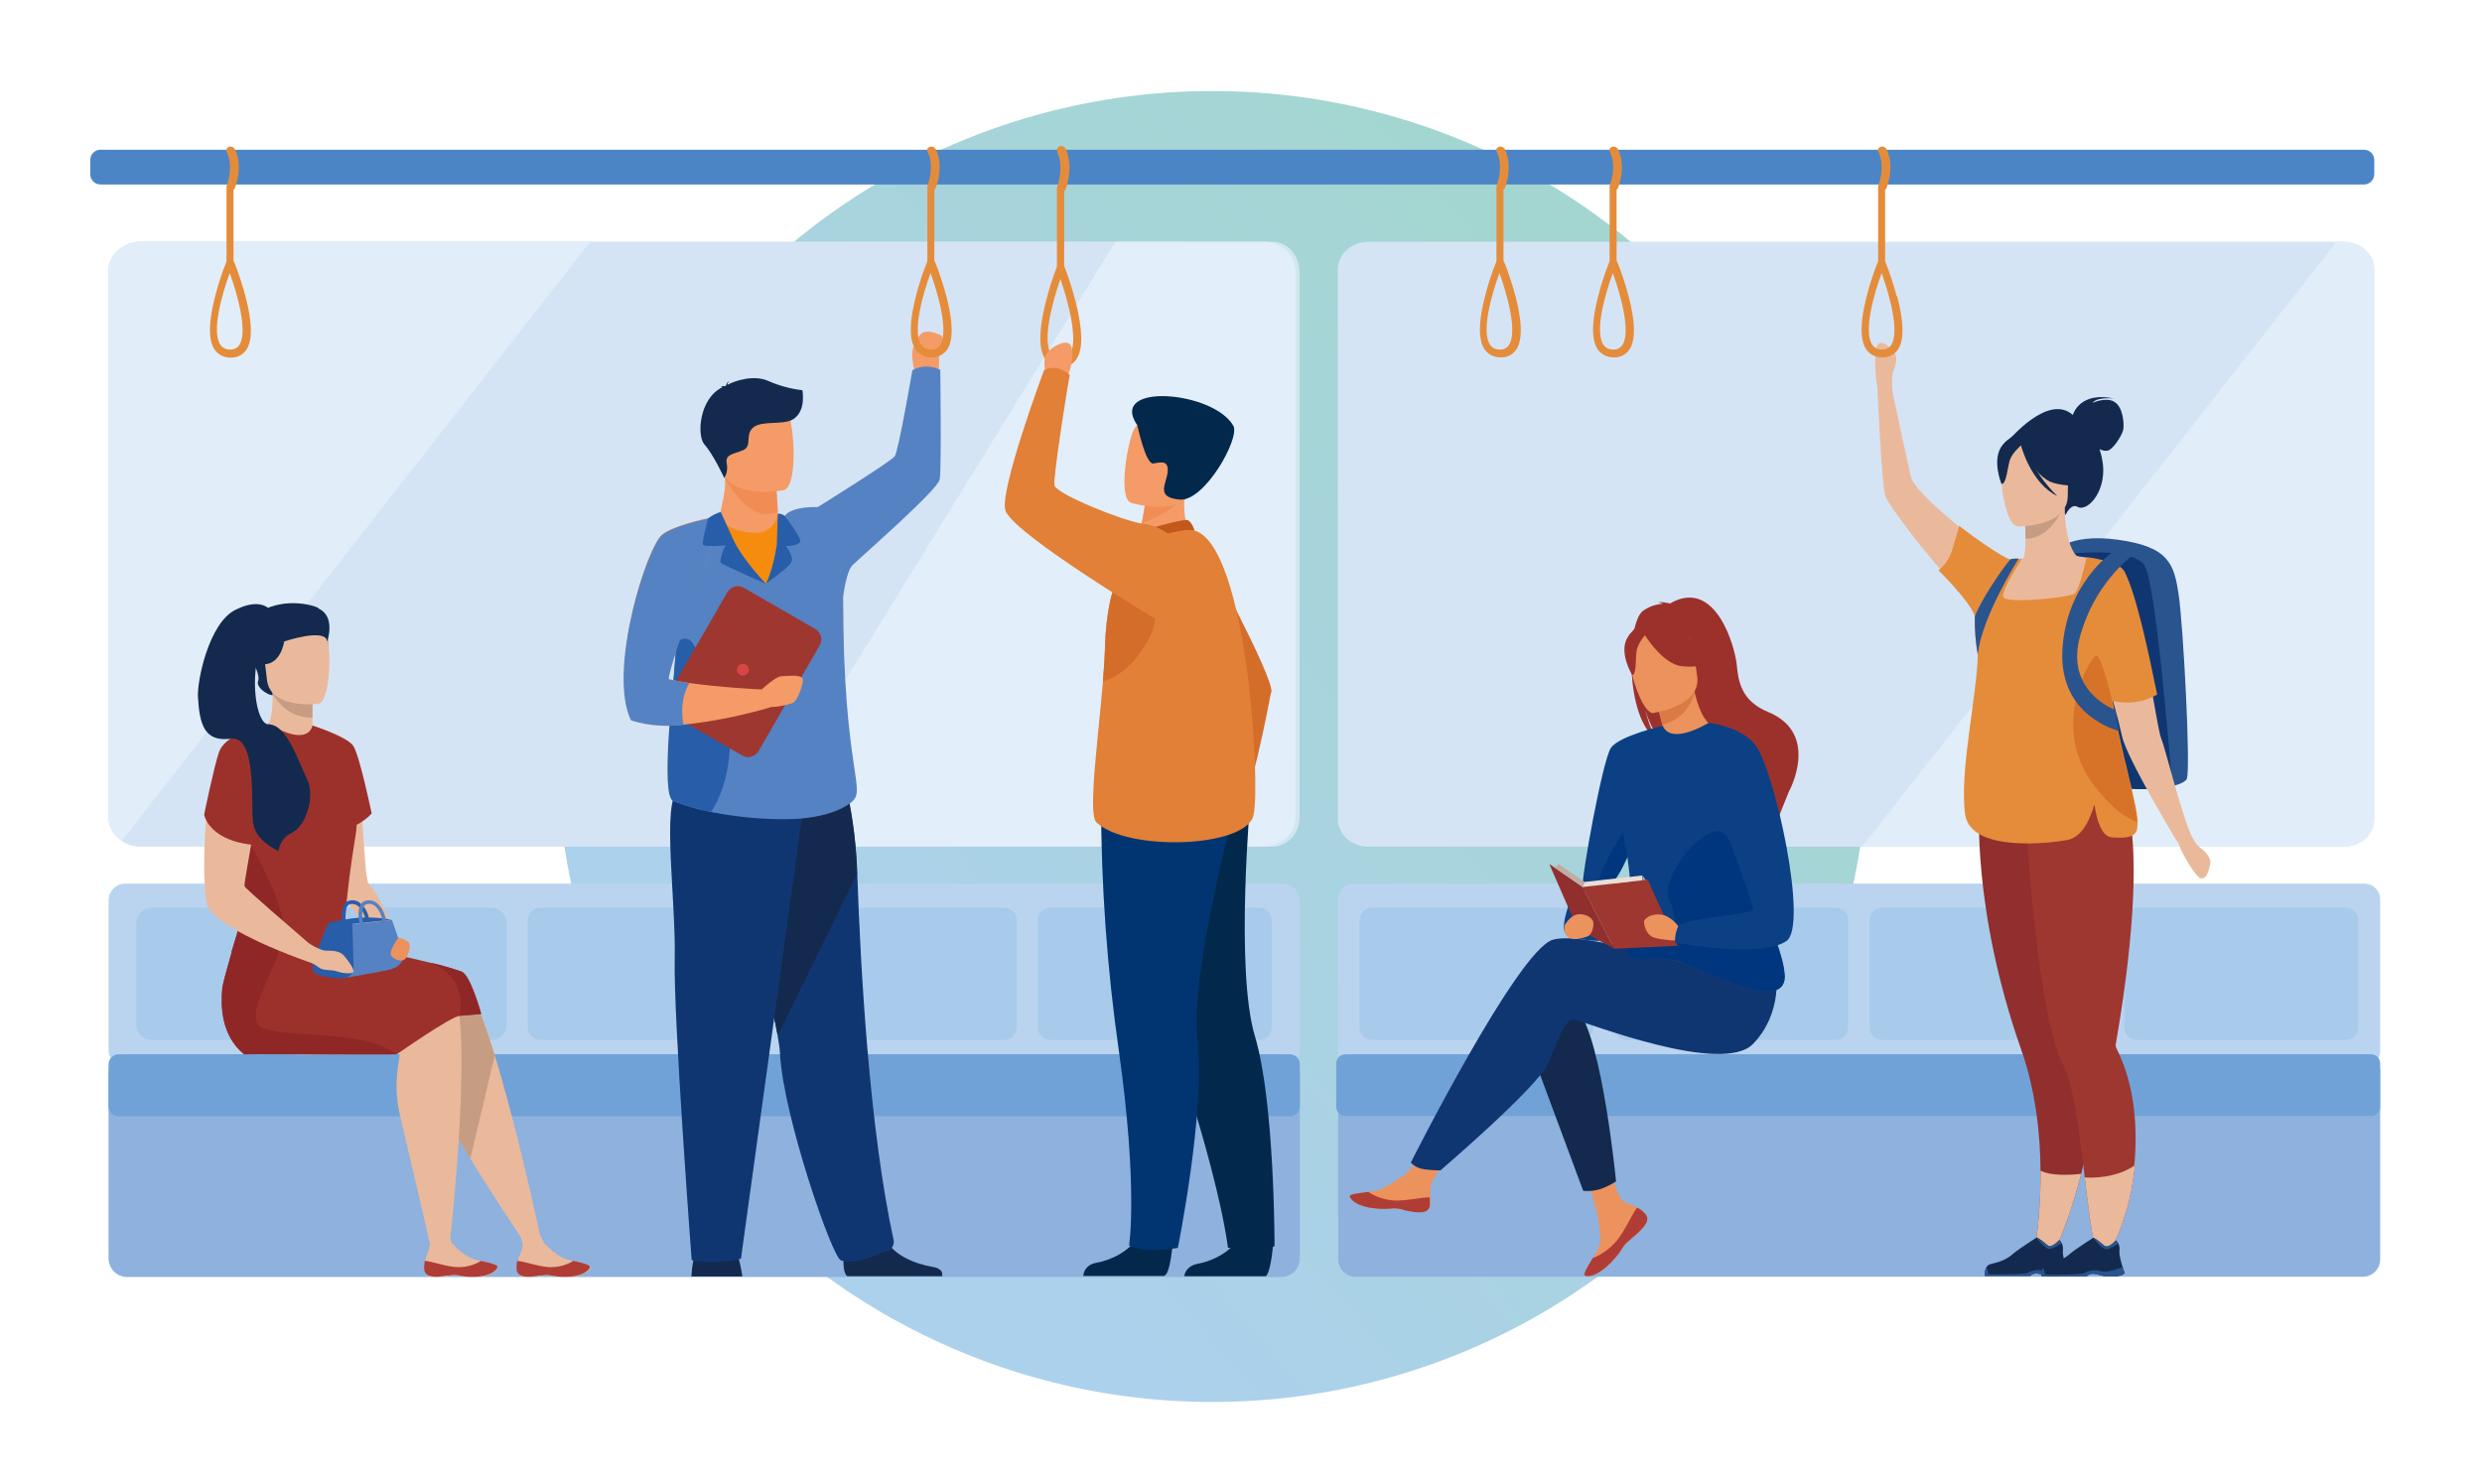 <?xml version="1.0" encoding="UTF-8"?><svg id="_レイヤー_2" xmlns="http://www.w3.org/2000/svg" xmlns:xlink="http://www.w3.org/1999/xlink" viewBox="0 0 92.15 55.1"><defs><style>.cls-1{fill:#912e2e;}.cls-2{fill:#9e3730;}.cls-3{fill:#eaded6;}.cls-4{clip-path:url(#clippath-4);}.cls-5{fill:#00367e;}.cls-6{fill:#275da9;}.cls-7{opacity:.6;}.cls-8{fill:#02284c;}.cls-9{fill:#c44e0e;}.cls-10{fill:#af3d35;}.cls-11{fill:#f49b67;}.cls-12{opacity:.4;}.cls-13{fill:#5582c2;}.cls-14{fill:#c69c83;}.cls-15{fill:none;}.cls-16{fill:#0c4084;}.cls-17{fill:#f18c55;}.cls-18{fill:#c0ada2;}.cls-19{fill:#c3581c;}.cls-20{clip-path:url(#clippath-1);}.cls-21{fill:#e18036;}.cls-22{fill:#4c85c5;}.cls-23{fill:#bad4ef;}.cls-24{fill:#1a263f;}.cls-25{fill:#ec925d;}.cls-26{clip-path:url(#clippath-5);}.cls-27{fill:#eab99c;}.cls-28{fill:#d56d2a;}.cls-29{fill:#132a4e;}.cls-30{clip-path:url(#clippath-3);}.cls-31{fill:#003571;}.cls-32{fill:#da7a44;}.cls-33{fill:#a8cbec;}.cls-34{fill:#f58c0e;}.cls-35{fill:#d74644;}.cls-36{fill:#e1eefa;}.cls-37{fill:#8f2727;}.cls-38{fill:#70a2d7;}.cls-39{fill:#2a548d;}.cls-40{fill:#9c312c;}.cls-41{fill:url(#_名称未設定グラデーション_7);}.cls-42{fill:#ebf5fc;}.cls-43{clip-path:url(#clippath-2);}.cls-44{fill:#d5e4f5;}.cls-45{fill:#8eb1de;}.cls-46{fill:#e58c3b;}.cls-47{clip-path:url(#clippath);}.cls-48{fill:#103672;}</style><clipPath id="clippath"><rect class="cls-15" width="92.15" height="55.1"/></clipPath><linearGradient id="_名称未設定グラデーション_7" x1="-1031.27" y1="735.11" x2="-1031.34" y2="735.05" gradientTransform="translate(446601.01 318316.64) scale(433 -433)" gradientUnits="userSpaceOnUse"><stop offset="0" stop-color="#a4d6d1"/><stop offset="1" stop-color="#acd1ec"/></linearGradient><clipPath id="clippath-1"><rect class="cls-15" x="1" y="2.48" width="89.71" height="47.89"/></clipPath><clipPath id="clippath-2"><rect class="cls-15" x="3.34" y="5.43" width="85.03" height="41.99"/></clipPath><clipPath id="clippath-3"><rect class="cls-15" x="3.34" y="5.43" width="85.03" height="41.99"/></clipPath><clipPath id="clippath-4"><rect class="cls-15" x="27.58" y="8.98" width="20.67" height="22.47"/></clipPath><clipPath id="clippath-5"><rect class="cls-15" x="76.98" y="24.35" width="2.39" height="6.18"/></clipPath></defs><g id="_レイヤー_1-2"><g class="cls-47"><circle id="_楕円形_20" class="cls-41" cx="45.01" cy="27.72" r="24.34"/><g class="cls-20"><g id="_マスクグループ_58"><g id="_グループ_844"><g class="cls-43"><g id="_グループ_843"><g id="_グループ_842"><g class="cls-30"><g id="_グループ_841"><path id="_パス_1140" class="cls-22" d="M87.77,5.56H3.73c-.21,0-.38.17-.38.38v.53c0,.21.17.38.38.38h84.04c.21,0,.38-.17.38-.38v-.53c0-.21-.17-.38-.38-.38"/><path id="_パス_1141" class="cls-44" d="M48.1,10.06v20.29c0,.6-.55,1.09-1.22,1.09H5.24c-.26,0-.51-.07-.73-.22-.3-.19-.48-.52-.49-.87V10.06c0-.6.55-1.09,1.22-1.09h41.64c.67,0,1.22.49,1.22,1.09"/><path id="_パス_1142" class="cls-23" d="M47.62,32.81H4.66c-.35,0-.63.28-.63.63v5.55c0,.35.28.63.63.63h42.96c.35,0,.63-.28.63-.63v-5.55c0-.35-.28-.63-.63-.63"/><path id="_パス_1143" class="cls-45" d="M47.56,39.15H4.73c-.39,0-.7.31-.7.7v6.87c0,.39.31.7.7.7h42.83c.39,0,.7-.31.7-.7v-6.87c0-.39-.31-.7-.7-.7"/><path id="_パス_1144" class="cls-38" d="M47.89,39.15H4.4c-.2,0-.37.17-.37.37v1.56c0,.2.17.37.37.37h43.49c.2,0,.37-.17.37-.37v-1.56c0-.2-.16-.37-.37-.37"/><path id="_パス_1145" class="cls-23" d="M87.78,32.81h-37.51c-.33,0-.59.27-.59.59v5.63c0,.33.27.59.59.59h37.51c.33,0,.59-.27.59-.59v-5.63c0-.33-.27-.59-.59-.59"/><path id="_パス_1146" class="cls-45" d="M87.72,39.15h-37.39c-.36,0-.65.29-.65.65v6.96c0,.36.29.65.65.65h37.39c.36,0,.65-.29.65-.65v-6.96c0-.36-.29-.65-.65-.65"/><path id="_パス_1147" class="cls-44" d="M88.15,10v20.42c0,.56-.51,1.02-1.13,1.02h-36.22c-.62,0-1.13-.46-1.13-1.02V10c0-.56.51-1.02,1.13-1.02h36.22c.62,0,1.13.46,1.13,1.02"/><path id="_パス_1148" class="cls-38" d="M88.03,39.15h-38.08c-.19,0-.34.15-.34.34v1.61c0,.19.15.34.34.34h38.08c.19,0,.34-.15.34-.34v-1.61c0-.19-.15-.34-.34-.34"/><g id="_グループ_837" class="cls-7"><g id="_グループ_836"><g class="cls-4"><g id="_グループ_835"><path id="_パス_1149" class="cls-42" d="M48.25,10.06v20.29c0,.6-.46,1.09-1.02,1.09h-19.66l13.85-22.47h5.8c.56,0,1.02.49,1.02,1.09"/></g></g></g></g><path id="_パス_1150" class="cls-36" d="M88.15,10v20.42c0,.56-.51,1.02-1.13,1.02h-17.88l17.62-22.47h.26c.62,0,1.13.46,1.13,1.02"/><path id="_パス_1151" class="cls-33" d="M87.08,33.7h-7.74c-.26,0-.46.21-.47.47v3.98c0,.26.21.47.47.47h7.75c.26,0,.46-.21.47-.47v-3.98c0-.26-.21-.46-.47-.47"/><path id="_パス_1152" class="cls-33" d="M77.62,33.7h-7.74c-.26,0-.46.21-.47.47v3.98c0,.26.21.47.47.47h7.75c.26,0,.46-.21.47-.47v-3.98c0-.26-.21-.46-.47-.47"/><path id="_パス_1153" class="cls-33" d="M68.15,33.7h-7.75c-.26,0-.46.21-.47.47v3.98c0,.26.21.46.47.47h7.75c.26,0,.46-.21.47-.47v-3.98c0-.26-.21-.46-.47-.47"/><path id="_パス_1154" class="cls-33" d="M58.69,33.7h-7.75c-.26,0-.46.21-.47.47v3.98c0,.26.21.46.47.47h7.75c.26,0,.46-.21.47-.47v-3.98c0-.26-.21-.46-.47-.47"/><path id="_パス_1155" class="cls-33" d="M46.74,33.7h-7.74c-.26,0-.46.21-.47.47v3.98c0,.26.21.47.47.47h7.75c.26,0,.46-.21.47-.47v-3.98c0-.26-.21-.46-.47-.47"/><path id="_パス_1156" class="cls-33" d="M37.28,33.7h-7.75c-.26,0-.46.21-.47.47v3.98c0,.26.21.46.47.47h7.75c.26,0,.46-.21.47-.47v-3.98c0-.26-.21-.46-.47-.47"/><path id="_パス_1157" class="cls-33" d="M27.81,33.7h-7.75c-.26,0-.46.21-.47.47v3.98c0,.26.21.46.47.47h7.75c.26,0,.46-.21.47-.47v-3.98c0-.26-.21-.46-.47-.47"/><path id="_パス_1158" class="cls-33" d="M18.23,33.7H5.65c-.32,0-.59.26-.59.59v3.74c0,.32.26.59.59.59h12.58c.32,0,.59-.26.59-.59v-3.74c0-.32-.26-.59-.59-.59"/><path id="_パス_1159" class="cls-36" d="M21.91,8.98L4.52,31.22c-.3-.19-.48-.52-.49-.87V10.06c0-.6.55-1.09,1.22-1.09h16.66Z"/><path id="_パス_1160" class="cls-11" d="M34.18,14.02h-.17s-.27-.93-.07-1.17c.2-.25.7-.47.81-.26s.15.96.08,1.27-.64.17-.64.17"/><path id="_パス_1161" class="cls-11" d="M28.21,19.82c-.85.1-1.49-.27-1.46-.8.08-.41.16-.69.17-1.03,0-.14,0-.27-.03-.41l1.9-.03v.19s.09,1.29.09,1.29l.03.41s.16.29-.69.39"/><path id="_パス_1162" class="cls-17" d="M28.87,19.02c-.14.05-.29.07-.43.07-.75,0-1.5-1.21-1.52-1.36l1.64-.03.24.04.08,1.29Z"/><path id="_パス_1163" class="cls-11" d="M29.1,18.2s-2.1.42-2.34-.89-.68-2.14.65-2.46,1.68.13,1.87.54.36,2.66-.18,2.81"/><path id="_パス_1164" class="cls-29" d="M27.56,47.39s-.08-.63-.26-.99-1.34-.13-1.34-.13c0,0-.24.2-.29,1.13h1.89Z"/><path id="_パス_1165" class="cls-29" d="M31.46,47.39c-.27-.17-.08-1.33-.08-1.33,0,0,1.26-1.01,1.44-.24s1.2,1.12,1.79,1.22c.4.07.38.24.37.35h-3.51Z"/><path id="_パス_1166" class="cls-48" d="M28.87,38.46c.04.23.08.45.09.68.12,2.29,1.93,7.54,2.26,7.66.5.19,1.29-.21,1.71-.34.17-.05.28-.23.25-.4-.9-4.13-1.23-10.07-1.35-13.59-.03-1.01-.15-2.01-.36-3,0,0-4.42-1.18-4.45.31-.02,1.32,1.46,6.5,1.86,8.68"/><path id="_パス_1167" class="cls-29" d="M28.87,38.46l2.95-6c-.03-1.01-.15-2.01-.36-3,0,0-4.42-1.18-4.45.31-.02,1.32,1.46,6.5,1.86,8.68"/><path id="_パス_1168" class="cls-48" d="M29.85,29.79l-2.34,16.95s-1.03.25-1.83.05c0,0-.68-9.01-.63-11.19s-.49-5.83.13-6.23,4.67.43,4.67.43"/><path id="_パス_1169" class="cls-34" d="M24.85,29.36c0,.19.14.36.34.36,0,0,0,0,0,0l3.68.06,2.71.04c.13,0-.27-1.01-.28-7.62,0-1.48-2.29-3.06-2.33-3.06l-.1-.05c-.05.38-.36.68-.75.69-.61.04-1.36-.26-1.36-.62-.07.07-.13.15-.19.24-.31.45-.92,1.53-1.31,3.42-.31,1.49-.19,3.49-.41,6.06-.02.19,0,.35,0,.48"/><path id="_パス_1170" class="cls-13" d="M33.87,13.77s-.51,2.97-.65,3.17-2.86,1.89-2.86,1.89c-1.08-.02-1.23.34-1.23.34l.1.14c-.08-.06-.16-.12-.25-.17h0s.06,1.96-.54,2.54c0,0-.83-.64-1.92-2.48-.31.45-.87,1.73-1.26,3.62-.08.41-.14.83-.17,1.25-.1,1.3-.3,5.67-.11,5.67.45.18.93.32,1.41.41.9.18,1.81.27,2.72.27,1.79.01,2.47-.61,2.47-.61.65-.47-.27-1.01-.28-7.62,0,0,.11-.95.34-1.19s3.18-2.8,3.25-3.2.02-4.07.02-4.07c-.62-.28-1.05.03-1.05.03"/><path id="_パス_1171" class="cls-6" d="M24.99,29.74c.45.18.93.32,1.41.41.29-.44.65-1.23.7-2.48.06-1.43-.82-2.96-1.4-3.81-.1-.15-.3-.19-.45-.09-.08.05-.13.13-.14.23v.07c-.11,1.3-.6,5.47-.12,5.67"/><path id="_パス_1172" class="cls-2" d="M24.91,26.53l2.64,1.52c.22.13.49.05.62-.17l2.26-3.91c.13-.22.05-.49-.17-.62l-2.64-1.52c-.22-.13-.49-.05-.62.17,0,0,0,0,0,0l-2.26,3.91c-.13.22-.05.49.17.62,0,0,0,0,0,0"/><path id="_パス_1173" class="cls-11" d="M29.79,25.2c-.06-.17-.58-.09-.78-.09s-.72.48-.73.49c-.15,0-1.61-.08-2.69-.24-.25-.03-.5-.08-.75-.14-.25-.07.99-3.19,1.61-5.03.15-.44.26-.8.31-1.04,0,0-.11.02-.28.05-.48.1-1.47.32-1.89.64-.57.43-2,4.94-1.13,6.8,0,0,.72.4,1.92.27,1.11-.12,2.2-.34,3.27-.66.03,0,.06,0,.09,0,.24-.02.47-.07.7-.15.17-.07.42-.76.36-.92"/><path id="_パス_1174" class="cls-13" d="M23.41,26.74s.77.31,1.97.18c-.07-.33-.13-.96.21-1.55-.28-.04-.51-.11-.75-.14-.13-.02.99-3.19,1.61-5.03.05-.59.08-.99.08-.99h-.04c-.48.1-1.47.33-1.89.64-.57.43-2.05,5.03-1.18,6.89"/><path id="_パス_1175" class="cls-6" d="M28.44,21.68s-1.67-.73-1.69-.79.08-.5.2-.64c0,0-.8.07-.85-.02s.19-.98.19-.98c.14-.11.3-.19.47-.24,0,0,.37.83.5,1.1.35.71,1.19,1.58,1.19,1.58"/><path id="_パス_1176" class="cls-6" d="M28.84,20.22s-.11.86-.4,1.45c0,0,.87-.61.95-.81s-.21-.58-.21-.58c0,0,.52-.01.53-.19s-.58-.94-.58-.94c-.07-.05-.16-.08-.25-.08l-.04,1.14Z"/><path id="_パス_1177" class="cls-29" d="M29.79,14.49c-.44-.05-.87-.17-1.28-.35-.56-.24-1.27.02-1.5.15,0-.05.03-.1.06-.14-.06.04-.1.1-.12.17-.01,0-.02.01-.01.02-.06-.01-.13,0-.19.01,0,0,.05,0,.07.03,0,0,0,0,0,0-.87.42-.95,1.8-.67,2.12.34.38.74,1.25.74,1.25.1-.16.13-.36.09-.54-.06-.34.23-.34.6-.49s.06-.58.39-.85,1.13-.07,1.49-.31c.48-.32.33-1.04.33-1.09"/><path id="_パス_1178" class="cls-35" d="M27.36,24.87c0-.12.1-.22.22-.22s.22.1.22.22c0,.12-.1.22-.22.22-.12,0-.22-.1-.22-.22"/><path id="_パス_1179" class="cls-29" d="M78.5,14.92c-.31-.19-.81.04-.81.04.17-.24.81-.16.81-.16-1.26-.27-1.52.54-1.54.61-.91-.82-2.37.93-2.37.93l2.1,2.78s.19-.44.44-.3c.39.22,1.16-.66.91-1.8-.02-.12-.06-.23-.09-.34.08.04.17.06.26.06.23,0,.58-.59.62-.78s0-.84-.32-1.03"/><path id="_パス_1180" class="cls-39" d="M81.2,28.91c-.05.11-.25.21-.54.28-.65.16-1.75.18-2.55-.11-.86-.32-1.48-4.85-1.75-7.18-.09-.81-.14-1.35-.14-1.35,0,0,.49-.77,2.4-.51,1.91.26,2.1.9,2.27,2.06s.45,6.45.3,6.82"/><path id="_パス_1181" class="cls-48" d="M80.66,29.19c-.65.16-1.75.18-2.55-.11-.86-.32-1.48-4.85-1.75-7.18.23-.8.4-1.33.4-1.33,0,0,2.4-.29,2.86.43.42.65.92,6.88,1.03,8.18"/><path id="_パス_1182" class="cls-27" d="M78.92,29.47c-.66-1.47-.97-1.89-.98-2.35,0-.37.17-.76.52-1.73.08-.23.14-.46.17-.7.28-1.87-.8-3.89-1.47-4.02-.19-.05-.5-.72-.5-1.81l-.08.02-1.41.28s.03.44.03.86c0,.35-.02.68-.1.72-.1,0-.16.02-.16.02,0,0-1.18,1.64-1.28,3.16-.1,1.52.94,2.18,0,5.23-.97,3.11,5.63,1.15,5.27.33"/><path id="_パス_1183" class="cls-14" d="M75.17,19.15s.03.44.03.86c.79-.02,1.21-.74,1.38-1.14l-1.41.28Z"/><path id="_パス_1184" class="cls-29" d="M76.73,18.72s.41-.66.51-1.22c.07-.4-.13-1.88-1.62-1.67-.3.04-.59.15-.84.32-.32.22-.79.69-.27,1.98l.14.44,2.08.15Z"/><path id="_パス_1185" class="cls-27" d="M74.9,19.55s1.87.03,1.87-1.14.24-1.95-.95-2.02-1.43.38-1.52.76c-.09.39.11,2.35.6,2.39"/><path id="_パス_1186" class="cls-29" d="M74.97,16.37s.51,1.37,1.3,1.57,1.13,0,1.13,0c-.39-.34-.65-.81-.73-1.32,0,0-1.31-.9-1.7-.25"/><path id="_パス_1187" class="cls-29" d="M75.1,16.48s-.38.31-.48.6c-.09.3-.13.91-.31.89,0,0-.39-.93.05-1.46.46-.56.74-.03.74-.03"/><path id="_パス_1188" class="cls-1" d="M77.27,43.59c-.29,1.14-.68,2.25-1.18,3.31l-.62-.04c.2-1.12.3-2.25.29-3.39-.01-1.36-.18-2.97-.72-4.5-1.85-5.27-1.55-9.11-1.55-9.11l3.47.41.16.02c.01,1.59.06,3.76.09,5.45.03,1.52.06,2.66.06,2.66.67,1.44.43,3.47,0,5.19"/><path id="_パス_1189" class="cls-2" d="M79.26,43.29c0,.07-.01.13-.02.2-.23,2.02-1.08,3.3-1.08,3.3l-.28.22s-.28-1.5-.48-3.29c-.19-1.7-.45-3.49-.74-4.04-1.16-2.17-1.51-10.38-1.51-10.38l3.52-.17c.35.6.51,1.57.54,2.68.09,2.8-.57,6.45-.66,6.98h0s0,.08.02.12c.7,1.39.8,2.97.67,4.38"/><path id="_パス_1190" class="cls-29" d="M75.03,16.53s.37,1.43,1.36,1.89c0,0-.99-.88-1.08-1.83s-.28-.07-.28-.07"/><path id="_パス_1191" class="cls-24" d="M72.23,47.42h0s-.19,0-.19,0c.02,0,.03,0,.05,0h.15Z"/><path id="_パス_1192" class="cls-27" d="M81.67,31.46c-.14-.09-.28-.37-.33-.47-.44-1.08-.94-3.18-1.1-3.57-.06-.14-.18-.81-.33-1.66-.27-1.54-.66-3.69-1.05-4.54-.08-.13-.21-.22-.35-.26-.53-.22-1.43-.31-1.43-.31l.47,2.04.14.6s.42,1.48.75,2.69c.16.58.29,1.11.35,1.37.17.8,2.02,3.87,2.02,3.87h0s.06.04.12.22.59,1.18.81,1.18.27-.34.32-.55-.21-.49-.38-.6"/><path id="_パス_1193" class="cls-27" d="M73.69,20.26c-.53-.31-2.6-1.98-2.74-2.54-.11-.47-.55-2.52-.69-3.18,0,0-.05-.59.04-.77s.17-.55.01-.71-.37-.42-.56-.3-.12,1.24-.08,1.43c0,.04.02.1.03.15h0s.16,3.69.3,4.09c.13.4,2.77,3.86,3.49,4.03l.84-1.6s-.11-.27-.64-.58"/><path id="_パス_1194" class="cls-46" d="M79.36,30.53c0,.09,0,.19-.02.28-.07.24-.33.34-.95.28-.38-.04-.55-.68-.63-1.22-.23.78-.55,1.21-.96,1.31-.6.13-3.64.5-3.84-.94-.22-1.59.44-4.41.47-5.92-.08-.46-.12-.94-.11-1.41.03-1.08.34-1.69.59-1.93.07-.05.14-.09.42-.13.14-.02.34-.05.62-.09.04,0,.07,0,.11,0-.05.09-.74,1.14-.69,1.4.06.28,2.5.03,2.67-.13s.43-1.34.43-1.34c0,0,.87.09,1.29.4h0s.08.08.11.12c.45.86.9,3.03,1.22,4.58-.5.29-1.09.37-1.65.24.27,1.78.89,3.7.93,4.51"/><path id="_パス_1195" class="cls-27" d="M79.26,43.29c0,.07-.01.13-.02.2-.23,2.02-1.08,3.3-1.08,3.3l-.28.22s-.28-1.5-.48-3.29c.21.02,1.13.05,1.85-.44"/><path id="_パス_1196" class="cls-27" d="M77.27,43.59c-.29,1.14-.68,2.25-1.18,3.31l-.62-.04c.2-1.12.3-2.25.29-3.39.21.11.64.21,1.51.12"/><path id="_パス_1197" class="cls-29" d="M76.44,47.38h-.39c-.13-.02-.23-.06-.36-.08-.11-.03-.23,0-.32.08h0s-1.67,0-1.67,0c-.04-.06,0-.2.04-.3.03-.07.08-.12.16-.14.18-.05.53-.1.85-.39.18-.16.87-.6.87-.6h0s.09.02.4.29c.16.14.44-.19.44-.19.04.03.07.08.09.12.04.08.05.17.04.26-.02.15.06.43.12.62.04.12.07.2.07.2,0,0,.02.09-.32.14"/><path id="_パス_1198" class="cls-39" d="M76.53,46.17c-.13.1-.27.17-.42.21-.18.02-.51-.43-.51-.43h0s.09.02.4.29c.16.14.44-.19.44-.19.04.03.07.08.09.12"/><path id="_パス_1199" class="cls-39" d="M76.44,47.38h-.39c-.13-.02-.23-.06-.36-.08-.11-.03-.23,0-.32.08h0s-1.67,0-1.67,0c-.04-.06,0-.2.04-.3.05-.04.07.2.09.23s1.37.01,1.44-.04c.19-.11.42-.14.63-.08.28.07.7-.11.8-.15.04.12.07.2.07.2,0,0,.02.09-.32.14"/><path id="_パス_1200" class="cls-29" d="M78.54,47.39h-.39c-.13-.02-.23-.06-.36-.08-.11-.03-.23,0-.32.08h0s-1.67,0-1.67,0c-.04-.06,0-.2.04-.3.03-.07.08-.12.16-.14.18-.05.53-.1.85-.39.18-.16.87-.6.87-.6h0s.09.02.4.29c.16.14.44-.19.44-.19.04.03.07.08.09.12.04.08.05.17.04.26-.02.15.06.43.12.62.04.12.07.2.07.2,0,0,.02.09-.32.14"/><path id="_パス_1201" class="cls-39" d="M78.64,46.18c-.13.1-.27.17-.42.21-.18.02-.51-.43-.51-.43h0s.09.02.4.29c.16.14.44-.19.44-.19.04.03.07.08.09.12"/><path id="_パス_1202" class="cls-39" d="M78.54,47.39h-.39c-.13-.02-.23-.06-.36-.08-.11-.03-.23,0-.32.08h0s-1.67,0-1.67,0c-.04-.06,0-.2.04-.3.05-.04.06.2.09.23s1.37.01,1.44-.04c.19-.11.42-.14.63-.08.28.07.7-.11.8-.15.04.12.07.2.07.2,0,0,.02.09-.32.14"/><g id="_グループ_840" class="cls-12"><g id="_グループ_839"><g class="cls-26"><g id="_グループ_838"><path id="_パス_1203" class="cls-9" d="M79.36,30.53c-.42-.14-.95-.51-1.6-1.34-1.7-2.2-.15-4.79.06-4.84s.6,1.68.6,1.68c.27,1.78.89,3.7.93,4.51"/></g></g></g></g><path id="_パス_1204" class="cls-39" d="M78.41,20.52s-1.72,1.17-1.84,3.64,2.1,2.98,2.1,2.98l-.14-.78s-1.81-.65-1.33-2.63c.31-1.21.99-2.3,1.96-3.1l-.73-.12Z"/><path id="_パス_1205" class="cls-46" d="M74.64,20.78s-.4-.11-1.9-1.25c0,0-.13.48-.26.89-.09.3-.27.56-.51.76,0,0,1.2,1.17,1.36,1.73,0,0,.44-1.3,1.32-2.13"/><path id="_パス_1206" class="cls-39" d="M74.94,20.75h0c-.08.14-1.38,2.21-1.51,3.56-.08-.46-.12-.94-.11-1.41.17-.51.93-1.67,1.32-2.13.03-.03.3-.03.3-.03"/><path id="_パス_1207" class="cls-40" d="M61.51,27.45c-.12-.18-.28-.5-.43-1.1.02.06.24.81.61,1.2,1.34.6,4.08,2.88,4.11,3.39,0,0,.6-1.52.61-1.53,0,0,1.2-2.16-.76-2.97-1-.41-1.11-1.13-1.17-1.76s-.77-3.26-2.48-2.27c0,0-.31-.08-.44-.04.06,0,.12.02.17.05-.27.02-.52.11-.74.27-.61.48-.66,3.98.51,4.76"/><path id="_パス_1208" class="cls-16" d="M61.74,26.95s-.37,1.49-.38,2.03c0,.17-.12.6-.28,1.12-.35,1.09-.95,2.57-1.29,2.72-.18.08-.35.17-.51.22-.28.1-.49.11-.52-.11-.05-.34.74-4.71,1.05-5.16s1.93-.82,1.93-.82"/><path id="_パス_1209" class="cls-25" d="M61.09,45.08c.07.08.09.19.05.29h0c-.07.2-.3.41-.57.63-.03.03-.07.05-.09.08,0,0-.01.01-.02.02,0,0,0,0-.02.01-.25.23-.16.29-.61.76-.52.54-.87.55-.97.5-.09-.04.09-.33.28-.65l.03-.05s.05-.09.08-.13c.23-.39.17-.57.11-1.14-.04-.47-.73-2.61-.73-2.61l.99-.17s.3,1.71.63,1.97c.18.14.37.14.54.25.01,0,.02.01.04.02.1.06.19.13.27.22"/><path id="_パス_1210" class="cls-10" d="M61.09,45.08c.07.08.09.19.05.29h0c-.09.2-.31.41-.58.63-.03.03-.06.05-.09.08,0,0-.01.01-.02.02,0,0,0,0-.02.01-.25.23-.16.29-.61.76-.52.54-.87.55-.97.5-.09-.04.09-.33.28-.65.36-.14.68-.38.92-.68.31-.4.52-.91.73-1.2.01,0,.02.01.04.02.1.06.19.13.27.22"/><path id="_パス_1211" class="cls-25" d="M53.09,44.78c-.06.31-.5.25-.98.14s-.37.02-1.06-.05-.9-.34-.93-.44c-.02-.09.32-.12.69-.17.05,0,.09-.01.14-.02.41-.05.72-.32,1.1-.54.36-.21.89-1.06.89-1.06l.95.08s-.5.76-.69,1.09c-.11.19-.11.45-.09.65.01.11,0,.22,0,.33"/><path id="_パス_1212" class="cls-10" d="M52.1,44.92c-.49-.12-.37.02-1.06-.05s-.9-.34-.93-.44c-.02-.09.32-.12.69-.17h0c.3.2.64.3.99.32.47.01.97-.12,1.29-.12.01.11,0,.22,0,.33-.06.31-.5.25-.98.14"/><path id="_パス_1213" class="cls-29" d="M56.73,38.7l2.05,5.52c.21.02.42,0,.62-.06.21-.07.41-.17.6-.29,0,0-.51-5.3-1.44-6.4s-1.82,1.23-1.82,1.23"/><path id="_パス_1214" class="cls-48" d="M64.84,36.47s-5.89-1.99-7.2-1.57-5.26,8.27-5.26,8.27c.09.1.21.17.33.21.23.08.77.08.77.08,0,0,3.56-3.05,3.98-3.94s.59-1.74,1.02-1.65,5.47,2.08,6.61.89.84-2.73.84-2.73l-1.1.44Z"/><path id="_パス_1215" class="cls-25" d="M62.88,27.67c-.42.22-1.08.05-1.08.05.07-.05.02-.37-.06-.7,0-.02,0-.04-.01-.06-.09-.37-.2-.74-.2-.74l1.29-.57.08-.03s.01.06.02.09c.22.95.5,1.12.62,1.25.17.18-.27.51-.67.72"/><path id="_パス_1216" class="cls-32" d="M62.93,25.7c-.14.46-.44,1.01-1.2,1.21-.09-.37-.19-.7-.19-.7l1.29-.57.08-.03s.01.06.02.09"/><path id="_パス_1217" class="cls-40" d="M63.01,25.41s.29-.69.3-1.23c0-.39-.41-1.77-1.8-1.34-.28.08-.53.23-.75.43-.27.26-.65.78.04,1.93l.2.39,2-.18Z"/><path id="_パス_1218" class="cls-5" d="M61.07,30.1c-.35,1.09-.96,2.57-1.29,2.72-.18.08-.35.17-.51.22.04-.87,1.71-3.24,1.71-3.24l.09.3Z"/><path id="_パス_1219" class="cls-25" d="M61.4,26.47s1.78-.25,1.61-1.36-.06-1.89-1.21-1.77-1.3.57-1.33.96.46,2.22.93,2.18"/><path id="_パス_1220" class="cls-40" d="M60.98,23.44s.69,1.22,1.47,1.3,1.07-.18,1.07-.18c-.42-.27-.74-.67-.89-1.14,0,0-1.38-.65-1.65.02"/><path id="_パス_1221" class="cls-40" d="M61.12,23.53s-.32.35-.36.65,0,.88-.16.89c0,0-.51-.83-.18-1.39.35-.6.7-.14.7-.14"/><path id="_パス_1222" class="cls-16" d="M66.26,36.2s0,.05,0,.08c0,.08-.01.15-.04.22-.09.24-.33.32-.66.3-.04,0-.09,0-.14-.01-.76-.09-1.89-.6-2.71-.95-1.24-.54-1.81-.03-2.2-.38-.04-.04-.08-.09-.09-.14,0-.01,0-.03,0-.04-.08-.44.45-1.43-.18-4.46-.25-1.2,1.5-3.87,1.5-3.87,0,0,.18.76,1.7-.11,0,0,.42.9.99,1.98.63,1.2,1.24,2.64,1.06,3.39-.2.83.18,1.87.47,2.76.16.48.29.91.3,1.23"/><path id="_パス_1223" class="cls-5" d="M66.26,36.2s0,.05,0,.08c0,.08-.01.15-.04.22-.09.24-.33.32-.66.3-.04,0-.09,0-.14-.01-.76-.09-1.89-.6-2.71-.95-1.24-.54-1.79-.04-2.21-.35-.12-.08-.09-.3-.11-.36.68-.37,2.36-.07,1.58-1.73-.4-.85,1.6-3.25,2.15-2.33.82,1.21,1.46.4,1.23,1.15-.25.82.22,1.86.6,2.75.16.48.29.91.3,1.23"/><path id="_パス_1224" class="cls-2" d="M58.75,32.93l1.18,2.3,2.36-.11-1.12-2.46-2.43.27Z"/><path id="_パス_1225" class="cls-16" d="M58.28,33.51s-.31.77-.19,1.09,1.3.34,1.3.34l-1.12-1.43Z"/><path id="_パス_1226" class="cls-1" d="M57.52,32.08l1.23.85,1.18,2.3-1.36-.74-1.05-2.41Z"/><path id="_パス_1227" class="cls-18" d="M57.72,32.22l.15-.14.96.67-.08.18-1.03-.71Z"/><path id="_パス_1228" class="cls-3" d="M58.75,32.93l.08-.18,2.14-.24v.18l-2.23.25Z"/><path id="_パス_1229" class="cls-18" d="M60.98,32.51l.12.17h-.12s0-.17,0-.17Z"/><path id="_パス_1230" class="cls-25" d="M62.31,34.39s-.28-.39-.65-.43-.61.15-.62.26.07.47.33.58,1.06.14,1.06.14l-.12-.55Z"/><path id="_パス_1231" class="cls-25" d="M58.09,34.36s.2-.38.51-.41.52.16.55.27-.01.49-.23.56c-1,.34-.83-.42-.83-.42"/><path id="_パス_1232" class="cls-16" d="M63.44,26.84s1.24.14,1.75.85c.72,1,1.95,6.68,1.14,7.25-.96.67-4.14.06-4.14.06-.01-.21.03-.43.13-.62.15-.24,2.66-.46,2.77-.57s-1.41-3.84-1.41-4.18-.24-2.79-.24-2.79"/><path id="_パス_1233" class="cls-27" d="M11.61,26.95s1.21.34,1.51.75c.3.4.37,4.94.57,5.13.42.42.71,1.24,1.03,1.98,0,0,.08.13-.26.13s-1.48-1.11-1.58-1.58-1.27-6.41-1.27-6.41"/><path id="_パス_1234" class="cls-27" d="M21.29,46.83s-.08-.02-.13-.03c-.37-.09-.66-.33-.95-.63-.08-.13-.14-.26-.18-.4,0,0-.8-3.77-1.66-6.58-.45-1.49-.92-2.7-1.3-2.96h0c-1.08-.71-6.96-1.6-6.96-1.6,0,0-1.21,2.28-.44,3.69.38.7,1.77.85,3.13.83,1.38-.02,2.72-.23,2.92-.22.39.01.37.88.57,1.84.08.39.59,1.31,1.18,2.27.85,1.39,1.84,2.85,1.85,2.87.03.09.06.17.08.26.04.22-.15.47-.18.66-.02.11-.03.22-.02.33.03.31.43.3.88.22s.33.05.97.04.85-.26.87-.36c.02-.09-.28-.15-.61-.23"/><path id="_パス_1235" class="cls-29" d="M9.4,24.61s.27.47.18.69.44.61.66.5-.84-1.19-.84-1.19"/><path id="_パス_1236" class="cls-10" d="M20.06,47.37c.45-.08.33.05.97.04s.85-.26.87-.36c.02-.09-.28-.15-.61-.23h0c-.28.17-.6.25-.93.23-.43-.03-.87-.21-1.16-.23-.02.11-.03.22-.02.32.03.31.43.3.88.22"/><path id="_パス_1237" class="cls-14" d="M18.37,39.19l-.91,3.84c-.58-.96-1.1-1.88-1.18-2.27-.2-.96-.17-1.83-.57-1.84-.2,0-1.54.2-2.92.22-.32-.61-.45-1.18-.28-1.63.5-1.32,2.88-1.44,4.56-1.28.37.26.84,1.48,1.3,2.96"/><path id="_パス_1238" class="cls-27" d="M17.86,46.83s-.08-.02-.13-.03c-.37-.09-.66-.33-.95-.63-.03-.06-.05-.13-.06-.2,0,0,.99-8.85-.09-9.55s-6.73-.3-6.73-.3l-1.16-.64s-.85,1.44-.08,2.85c.77,1.41,5.65.6,6.05.61.39.01-.25.85.15,2.52.23.95,1.1,4.71,1.1,4.71,0,.22-.15.47-.18.66-.02.11-.03.22-.02.33.03.31.43.3.88.22s.33.05.97.04.85-.26.87-.36c.02-.09-.28-.15-.61-.23"/><path id="_パス_1239" class="cls-10" d="M16.63,47.37c.45-.08.33.05.97.04s.85-.26.87-.36c.02-.09-.28-.15-.61-.23h0c-.28.17-.6.25-.93.23-.43-.03-.87-.21-1.16-.23-.02.11-.03.22-.02.32.03.31.43.3.88.22"/><path id="_パス_1240" class="cls-27" d="M10.67,27.67c.46.11,1.06-.22,1.05-.23-.08-.03-.11-.35-.12-.69,0-.02,0-.04,0-.06,0-.38,0-.77,0-.77l-1.4-.22h-.08s0,.05,0,.08c.02.98-.2,1.21-.28,1.37-.12.22.39.42.83.53"/><path id="_パス_1241" class="cls-14" d="M10.13,25.78c.25.41.69.87,1.47.87,0-.38,0-.73,0-.73l-1.4-.22h-.08s0,.08,0,.08"/><path id="_パス_1242" class="cls-29" d="M9.98,25.52s-.46-.59-.61-1.12c-.11-.38-.05-1.82,1.4-1.75.29.01.58.09.83.23.33.18.82.59.44,1.88l-.09.43-1.98.33Z"/><path id="_パス_1243" class="cls-27" d="M11.81,26.14s-1.79.21-1.9-.91-.42-1.84.72-2.02,1.4.23,1.53.59.11,2.26-.35,2.34"/><path id="_パス_1244" class="cls-29" d="M11.82,22.57c-.67-.28-1.87-.28-2.54.46,0,0-.16,1.64.5,1.64s.77-.85.77-.85c0,0,1.54-.52,1.6,0,0,0,.33-.95-.34-1.23"/><path id="_パス_1245" class="cls-40" d="M17.13,36.08c-.38-.14-.76-.25-1.15-.33-.98-.24-2.35-.54-3.18-.66-.02-.61.03-1.8.4-4.06.02-.13.04-.27.04-.4.21-.11.4-.25.56-.42,0,0-.45-2.18-.69-2.52s-1.51-.75-1.51-.75c0,0-.11.84-1.62-.06-.05-.03-.5.85-1.07,1.94-.23.44-.17,1.61-.06,2.59.09.75.2,1.39.23,1.5.09.37.02.83-.09,1.26h-.03s-.17.55-.35,1.15c0,0,0,.01,0,.02,0,.02,0,.03-.01.05h0c-.17.57-.33,1.15-.34,1.3-.06.63-.06,1.75.81,2.46,0,0,.5-.02,2.76,0,2,.01,2.9,0,2.9,0,0,0,2-1.4,2.34-1.43s.8-.07.8-.07c0,0-.38-1.4-.72-1.57"/><path id="_パス_1246" class="cls-13" d="M13.08,34.32l1.47-.16s.45,1.21.41,1.41-.18.35-.48.43-1.72.32-1.72.32l.31-2.01Z"/><path id="_パス_1247" class="cls-6" d="M14.56,34.16c-.29-.06-.58-.09-.87-.09-.04-.22-.17-.42-.35-.56-.11-.08-.26-.1-.39-.06-.11.03-.25.15-.26.5,0,.07,0,.14.01.21-.17.03-.33.07-.5.11,0,0-.66,1.44-.59,1.75.05.21.7.33,1.16.3.2-.01.36-.18.36-.39l-.05-1.62,1.47-.16ZM12.98,33.58c.09-.03.2-.01.28.04.15.11.25.27.29.45-.24,0-.48.03-.72.07-.02-.21-.01-.51.15-.56"/><path id="_パス_1248" class="cls-13" d="M13.35,34.33c-.02-.13-.04-.25-.04-.38,0-.35.14-.47.26-.5.13-.04.27-.02.39.06.19.13.33.39.38.71l-.13.02c-.04-.29-.17-.52-.32-.62-.08-.06-.18-.07-.28-.04-.22.06-.16.56-.13.73l-.13.03Z"/><path id="_パス_1249" class="cls-37" d="M14.72,39.15s-.9,0-2.9,0c-2.26-.01-2.76,0-2.76,0-.87-.71-.87-1.83-.81-2.46.02-.15.18-.73.34-1.3h0s0-.04.01-.05c0,0,0-.01,0-.02.18-.6.35-1.16.35-1.16h.03c.11-.42.18-.88.09-1.25-.03-.11-.14-.75-.23-1.5l.47-.04s1.26,2.1,1.22,3.22h0c-.02.5-.3,1.12-.56,1.7-.33.75-.65,1.46-.37,1.77.5.55,4.02.1,5.09,1.09"/><path id="_パス_1250" class="cls-27" d="M13.13,36.07c-.01.11-.41.08-.62,0s-.48,0-.68-.15c-.1-.08-.2-.14-.32-.18-2.23-.79-3.5-1.55-3.78-2.04-.18-.32-.21-2.26-.02-3.89.54.37,1.11.7,1.71.97-.12.8-.37,2.05-.34,2.13.03.09,1.79,1.6,2.38,2.11,0,0,.4.27.63.28s.52-.02.71.22.33.44.32.54"/><path id="_パス_1251" class="cls-40" d="M9.34,27.07s-1.01.27-1.21.86-.55,2.32-.55,2.32c0,0,.17,1.04,2.04,1.14l.51-3.37-.79-.95Z"/><path id="_パス_1252" class="cls-29" d="M10.03,22.65s-.33-.49-1.3,0-1.42,2.63-1.38,3.24c.06,1,.23,1.67,1.22,1.54.99-.12.73,2.46.83,3.14s.94,1.03.94,1.03c.04-.31.24-.57.52-.69.51-.25.85-1.37.54-1.98s-.74-2.03-1.42-2.03c-.49,0-.71-1.81-.3-2.86.18-.44.3-.91.35-1.38"/><path id="_パス_1253" class="cls-25" d="M14.79,34.82s-.39.53-.26.68.39.23.51.11.22-.49.15-.6-.4-.2-.4-.2"/><path id="_パス_1254" class="cls-37" d="M17.06,37.72s.35-1.33-.94-1.91c-.04-.02-.09-.04-.13-.06.39.09.77.2,1.15.33.34.17.72,1.57.72,1.57,0,0-.46.05-.8.07"/><path id="_パス_1255" class="cls-11" d="M34.11,12.54s-.11.28.23.43c.35.16.45.18.58.14s.12-.58.04-.64-.72-.35-.86.07"/><path id="_パス_1256" class="cls-46" d="M39.51,9.89v-2.78s.04-.04.05-.07c.33-.95,0-1.52-.01-1.54-.05-.07-.14-.1-.22-.06-.07.03-.11.11-.08.18,0,0,0,.01,0,.02,0,0,.28.49-.01,1.33,0,.03,0,.05,0,.08,0,.01,0,.02,0,.04v2.81c-.17.44-.31.89-.42,1.34-.25,1-.26,1.7-.03,2.07.13.2.35.32.59.32h.02c.23,0,.45-.1.57-.3.24-.36.23-1.06-.02-2.07-.12-.46-.26-.92-.43-1.36M39.72,13.16c-.08.12-.21.18-.35.17-.14,0-.28-.06-.35-.18-.33-.52.06-1.96.35-2.79.29.84.68,2.3.35,2.81"/><path id="_パス_1257" class="cls-46" d="M55.82,9.7v-2.65s.04-.04.05-.06c.33-.91,0-1.45-.01-1.47-.05-.07-.15-.1-.22-.06-.07.02-.11.1-.08.16,0,0,0,.02.01.02,0,0,.28.46-.01,1.27,0,.02,0,.05,0,.07,0,.01,0,.02,0,.04v2.68c-.17.42-.31.85-.42,1.28-.25.96-.26,1.62-.03,1.98.13.2.35.31.59.31h.02c.23.01.44-.1.57-.28.24-.35.23-1.01-.02-1.98-.12-.44-.26-.88-.43-1.3M56.02,12.82c-.08.11-.21.17-.35.16-.14,0-.27-.06-.35-.18-.33-.5.06-1.87.35-2.66.29.8.68,2.2.35,2.68"/><path id="_パス_1258" class="cls-46" d="M60.02,9.7v-2.65s.04-.04.05-.06c.33-.91,0-1.45-.01-1.47-.05-.07-.15-.1-.22-.06-.07.02-.11.1-.08.16,0,0,0,.02.01.02,0,0,.28.46-.01,1.27,0,.02,0,.05,0,.07,0,.01,0,.02,0,.04v2.68c-.17.42-.31.85-.42,1.28-.25.96-.26,1.62-.03,1.98.13.2.35.31.59.31h.02c.23.01.44-.1.57-.28.24-.35.23-1.01-.02-1.98-.12-.44-.26-.88-.43-1.3M60.23,12.82c-.08.11-.21.17-.35.16-.14,0-.27-.06-.35-.18-.33-.5.06-1.87.35-2.66.29.8.68,2.2.35,2.68"/><path id="_パス_1259" class="cls-46" d="M8.67,9.7v-2.65s.04-.04.05-.06c.33-.91,0-1.45-.01-1.47-.05-.07-.15-.1-.22-.06-.07.02-.11.1-.08.16,0,0,0,.02.01.03,0,0,.28.46-.01,1.27,0,.02,0,.05,0,.07,0,.01,0,.02,0,.04v2.68c-.17.42-.31.85-.42,1.28-.25.96-.26,1.62-.03,1.98.13.2.35.31.59.31h.02c.23.01.44-.1.57-.28.24-.35.23-1.01-.02-1.98-.12-.44-.26-.88-.43-1.3M8.88,12.82c-.08.11-.21.17-.35.16-.14,0-.27-.06-.35-.18-.33-.5.06-1.87.35-2.66.29.8.68,2.2.35,2.68"/><path id="_パス_1260" class="cls-46" d="M34.69,9.7v-2.65s.04-.04.05-.06c.33-.91,0-1.45-.01-1.47-.05-.07-.15-.1-.22-.06-.07.02-.11.1-.08.16,0,0,0,.02.01.02,0,0,.28.46-.01,1.27,0,.02,0,.05,0,.07,0,.01,0,.02,0,.04v2.68c-.17.42-.31.85-.42,1.28-.25.96-.26,1.62-.03,1.98.13.2.35.31.59.31h.02c.23.01.44-.1.57-.28.24-.35.23-1.01-.02-1.98-.12-.44-.26-.88-.43-1.3M34.9,12.82c-.08.11-.21.17-.35.16-.14,0-.27-.06-.35-.18-.33-.5.06-1.87.35-2.66.29.8.68,2.2.35,2.68"/><path id="_パス_1261" class="cls-46" d="M70.42,11c-.12-.44-.26-.88-.43-1.3v-2.65s.04-.04.05-.06c.33-.91,0-1.45-.01-1.47-.05-.07-.15-.1-.22-.06-.07.02-.11.1-.08.16,0,0,0,.02.01.02,0,0,.28.46-.01,1.27,0,.02,0,.05,0,.07,0,.01,0,.02,0,.04v2.68c-.17.42-.31.85-.42,1.28-.25.96-.26,1.62-.03,1.98.13.2.35.31.59.31h.02c.23.01.44-.1.57-.28.24-.35.23-1.01-.02-1.98M70.21,12.82c-.08.11-.21.17-.35.16-.14,0-.27-.06-.35-.18-.33-.5.06-1.87.35-2.66.29.8.68,2.2.35,2.68"/><path id="_パス_1262" class="cls-11" d="M45.23,30.35s-.43.54-.41.74.3.5.53.54.42-.44.36-.95-.48-.33-.48-.33"/><path id="_パス_1263" class="cls-28" d="M44.52,20.02s2.8,5.17,2.68,5.67-1.19.97-1.65.85c-.44-.11-2.96-3.81-2.91-3.96s1.87-2.56,1.87-2.56"/><path id="_パス_1264" class="cls-28" d="M46.03,30.4c.64-1.76,1.17-4.76,1.17-4.76l-1.81-.16s-.63,4.16-.31,5c0,0,.72.55.95-.08"/><path id="_パス_1265" class="cls-11" d="M38.9,14.38s-.2-.91-.09-1.16.55-.54.82-.49.24.76-.06,1.42-.67.23-.67.23"/><path id="_パス_1266" class="cls-8" d="M43.55,46.01s-.08,1.37-.35,1.37h-2.98s.01-.41.49-.49,1.29-.42,1.58-1.06c.31-.67,1.25.18,1.25.18"/><path id="_パス_1267" class="cls-8" d="M47.28,46.05s-.07,1.13-.28,1.34h-3.03c.01-.09.08-.38.49-.46.48-.08,1.29-.42,1.58-1.06.31-.67,1.25.18,1.25.18"/><path id="_パス_1268" class="cls-8" d="M41.72,31.67s.43,2.76,2.04,7.65c1.61,4.89,1.83,7.01,1.83,7.01.29.06.59.09.89.08.37-.03.84-.13.84-.13,0,0,.01-5.35-.73-7.81s-.16-8.87-.16-8.87l-4.71,2.07Z"/><path id="_パス_1269" class="cls-31" d="M40.88,29.76c0,3.1.22,6.19.66,9.26.72,5.1.38,7.23.38,7.23.24.09.49.15.74.17.36,0,.72-.02,1.07-.08,0,0,1.03-5.1.73-7.66s1.41-8.76,1.41-8.76l-5-.16Z"/><path id="_パス_1270" class="cls-11" d="M44.21,20.04l-.81.6-1.17-.25c.02-.11.09-.55.16-.95,0-.02,0-.05.01-.07.06-.34.11-.64.11-.64l1.1-.55.41-.2s-.03.38-.04.43c-.05.55.03,1.11.23,1.62"/><path id="_パス_1271" class="cls-19" d="M42.31,19.73s1.6-.47,1.77-.42.27.39.27.39l-2.57.58s.2-.41.53-.55"/><path id="_パス_1272" class="cls-21" d="M46.54,30.27c-.27,1.22-4.7,1.36-5.84.26-.13-.13-.14-.71-.09-1.5.07-1.08.24-2.54.34-3.73.04-.51.07-.96.08-1.31.01-.57.08-1.13.19-1.69.09-.4.26-.78.48-1.11.27-.42.59-.81.94-1.17,0,0,1.3-.44,1.71-.32,1.95.57,2.46,9.36,2.19,10.57"/><path id="_パス_1273" class="cls-17" d="M43.91,18.43c-.24.46-1.14.86-1.51,1.01,0-.02,0-.05.01-.07.06-.34.11-.64.11-.64l1.1-.55c.24,0,.39.06.29.25"/><path id="_パス_1274" class="cls-11" d="M41.99,18.67s1.98.62,2.34-.62.87-1.99-.38-2.44-1.63-.05-1.85.34-.61,2.53-.11,2.72"/><path id="_パス_1275" class="cls-8" d="M42.22,15.76s.31,1.51.61,1.45.57-.11.52.33-.46.94.46,1.01,2.24-2.29,1.98-2.74c-.73-1.29-4.63-1.62-3.58-.04"/><path id="_パス_1276" class="cls-28" d="M42.75,23.51c-.31.67-.87,1.51-1.8,1.79.04-.51.07-.96.08-1.31.01-.57.07-1.13.19-1.69.09-.4.26-.78.48-1.12.3.23.57.49.82.78.38.42.47,1.03.23,1.55"/><path id="_パス_1277" class="cls-21" d="M43.6,20.02c-.33-.32-.75-.53-1.2-.58-.7-.09-3.16-1.09-3.25-1.41-.07-.24.56-4.19.57-4.1,0,0-.44-.46-.96-.18,0,0-1.72,4.62-1.42,5.24.45.95,5.74,4.11,5.84,4.16.6.29.42-3.12.42-3.12"/></g></g></g></g></g></g></g></g></g></g></svg>
